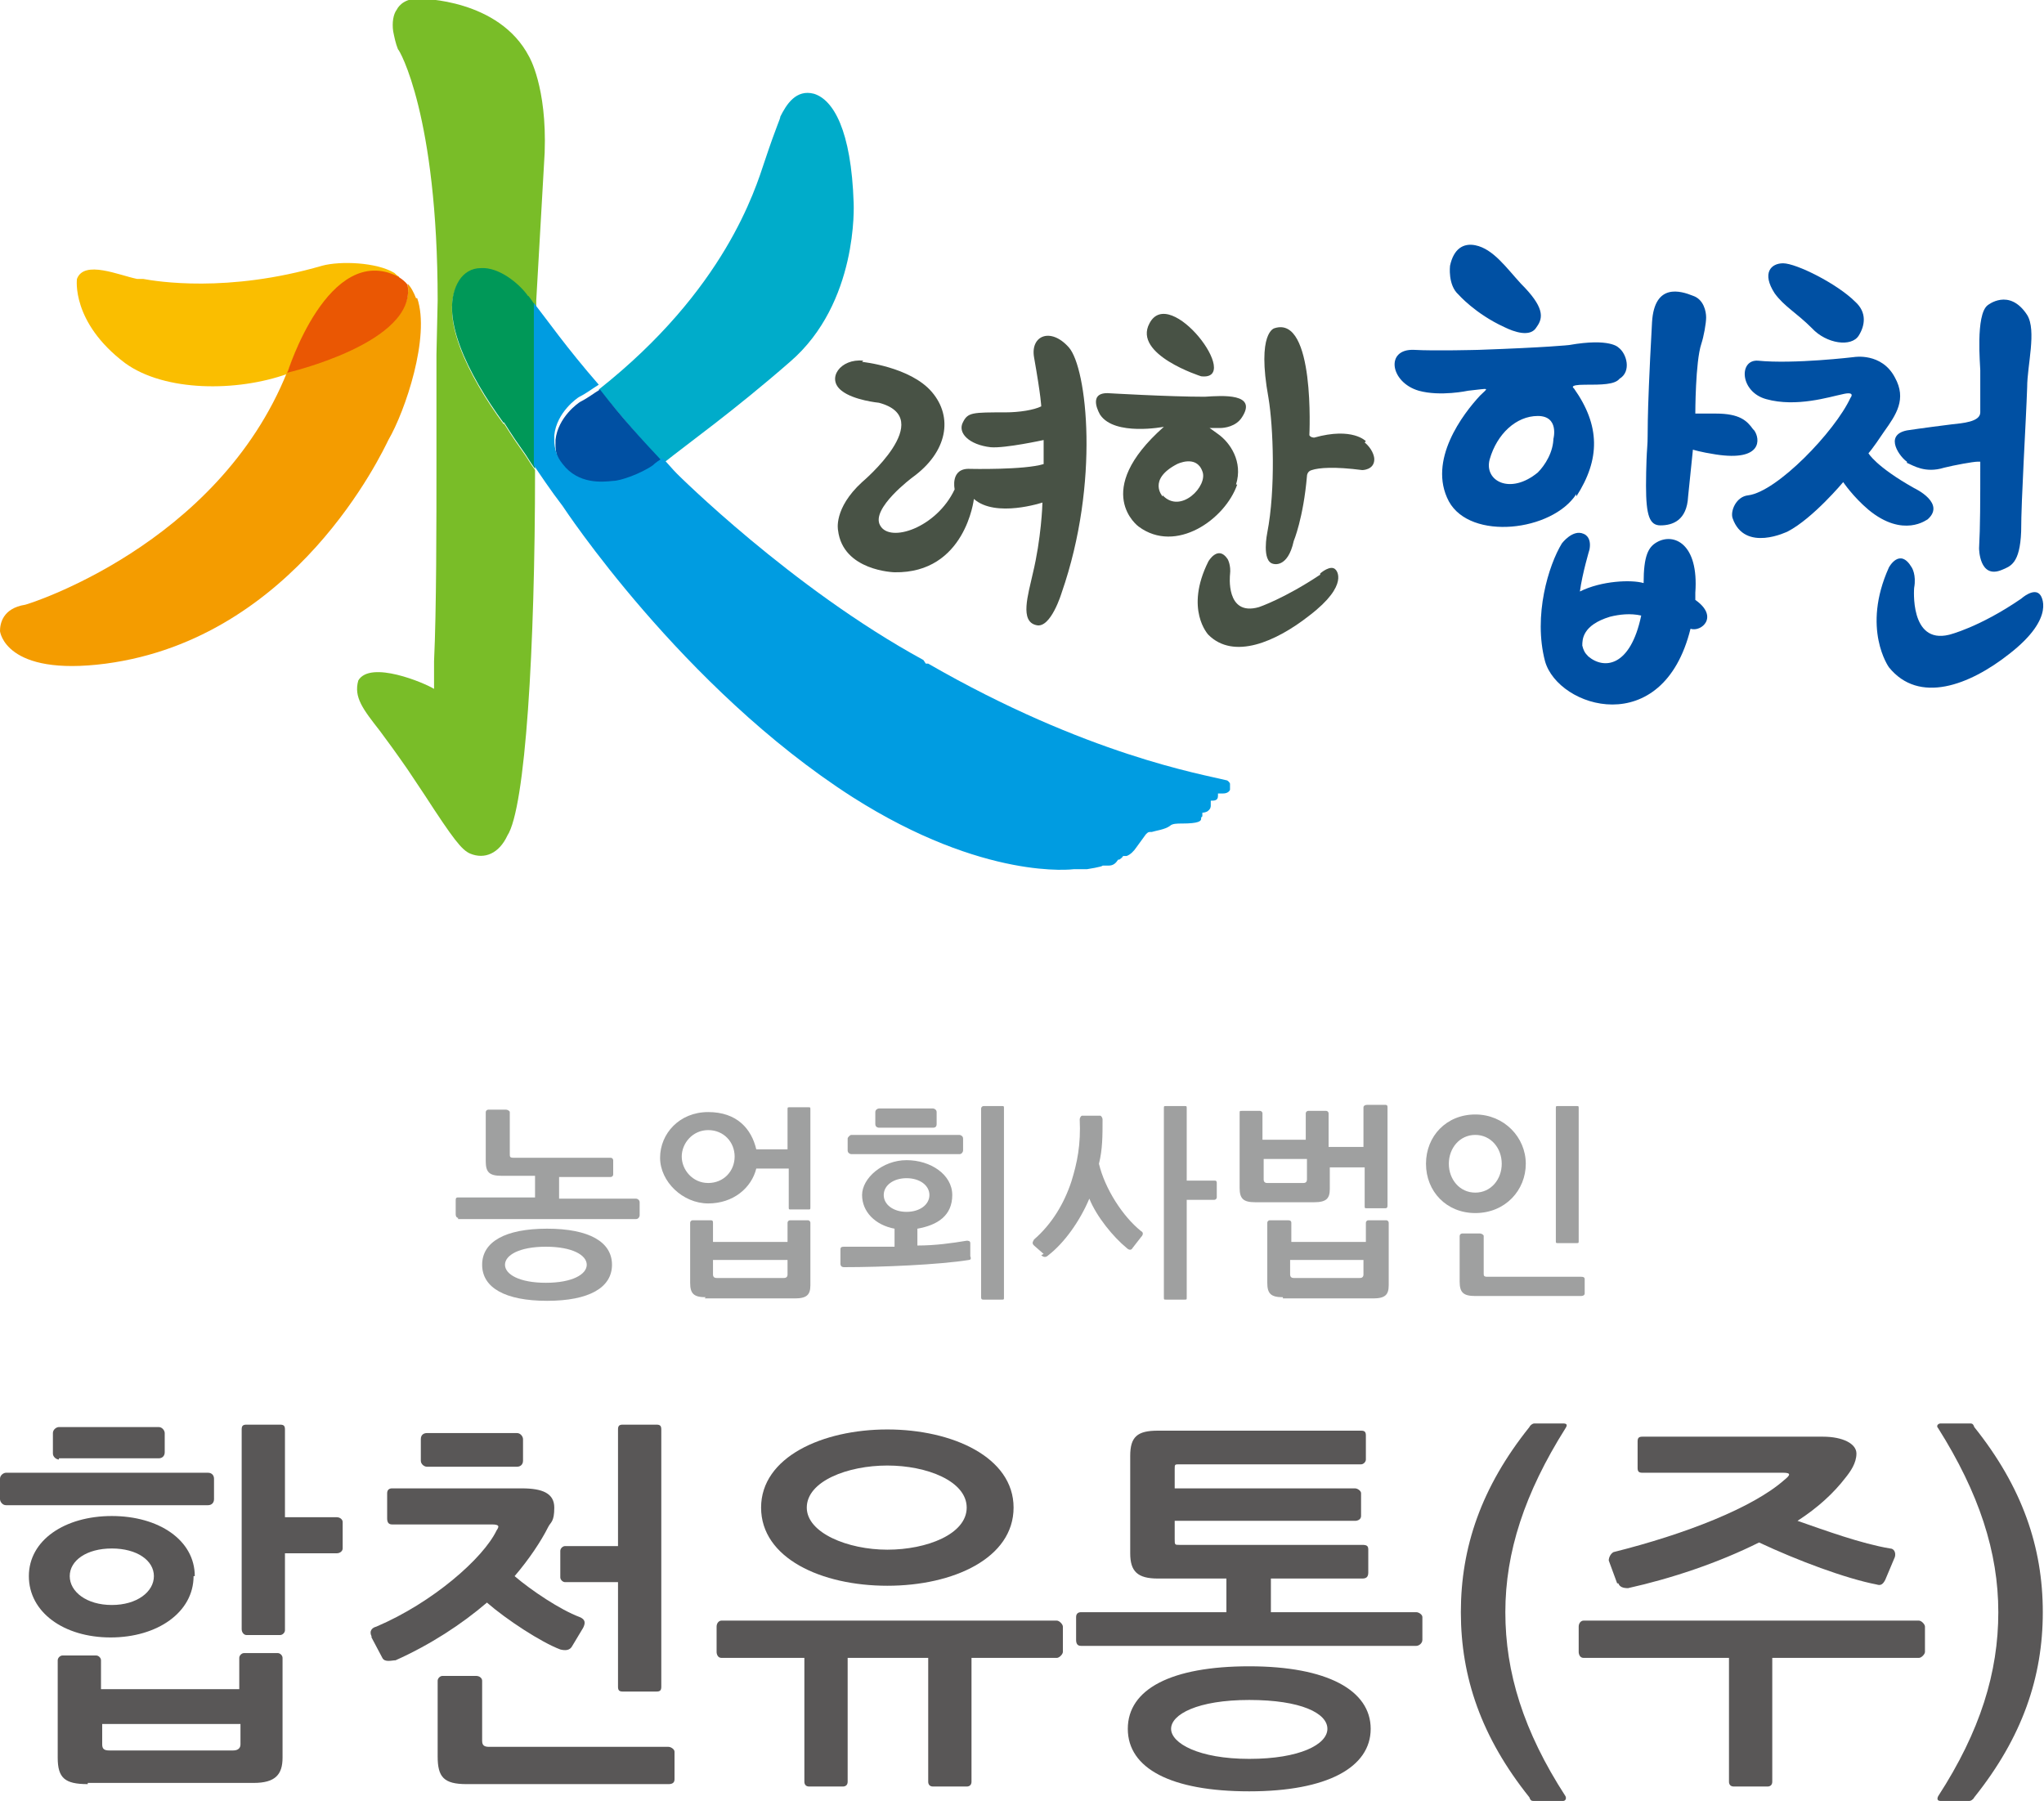 <?xml version="1.0" encoding="UTF-8"?>
<svg id="_레이어_1" data-name="레이어 1" xmlns="http://www.w3.org/2000/svg" version="1.1" viewBox="0 0 170 149.8">
  <defs>
    <style>
      .cls-1 {
        fill: #00acca;
      }

      .cls-1, .cls-2, .cls-3, .cls-4, .cls-5, .cls-6, .cls-7, .cls-8, .cls-9, .cls-10, .cls-11 {
        stroke-width: 0px;
      }

      .cls-2 {
        fill: #009858;
      }

      .cls-3 {
        fill: #ea5703;
      }

      .cls-4 {
        fill: #fabe00;
      }

      .cls-5 {
        fill: #f49c00;
      }

      .cls-6 {
        fill: #595757;
      }

      .cls-7 {
        fill: #009ce1;
      }

      .cls-8 {
        fill: #485245;
      }

      .cls-9 {
        fill: #9fa0a0;
      }

      .cls-10 {
        fill: #0050a3;
      }

      .cls-11 {
        fill: #79bd28;
      }
    </style>
  </defs>
  <g>
    <g>
      <path class="cls-1" d="M65,9.8s0,0,0,0c0,0,0,0,0,0,0,0,0,0,0,0Z"/>
      <path class="cls-8" d="M71.7,30.1s4,.4,5.8,2.5c1.8,2.1,1.3,5-1.6,7.1,0,0-3.5,2.6-2.7,4,.8,1.5,4.7.2,6.2-3,0,0-.4-1.8,1.3-1.7,0,0,4.5.1,6.1-.4v-2s-3.2.7-4.4.6c-1.8-.2-2.8-1.2-2.3-2.1.4-.8.8-.8,3.5-.8,1.2,0,2.4-.2,3-.5,0,0,0-.7-.6-4.1-.3-1.8,1.4-2.5,2.9-.8,1.5,1.7,2.6,11.2-.6,20.4,0,0-.9,3-2.1,2.7-1.4-.3-.7-2.5-.3-4.3.7-2.9.8-5.7.8-5.9,0,0-3.9,1.3-5.7-.3,0,0-.7,6.2-6.6,6.1,0,0-4.3-.1-4.7-3.5,0,0-.4-1.8,2-4,0,0,6.3-5.3,1.4-6.6,0,0-2.1-.2-3.1-1-1.3-1-.1-2.7,1.8-2.5Z"/>
      <path class="cls-8" d="M102.8,40.3c.6-1.9-.5-3.5-1.5-4.2-.4-.3-.7-.5-.7-.5,0,0,.4,0,.9,0,.3,0,1.3-.1,1.8-.9,1.3-2-1.6-1.8-3.1-1.7-3,0-8.1-.3-8.1-.3-1.7,0-.6,1.8-.6,1.8,1.2,1.8,5.3,1,5.3,1-6.1,5.4-2.1,8.3-2.1,8.3,3.1,2.3,7.2-.6,8.2-3.5ZM96.7,41.3s-1.3-1.4,1.2-2.7c0,0,1.6-.8,2.1.6.5,1.2-1.8,3.6-3.3,2ZM99.9,31.3c3.5.4-2.6-7.7-4.3-4.4-1.4,2.6,4.3,4.4,4.3,4.4ZM109.8,47.8c-3,2-5.1,2.7-5.1,2.7-2.8.8-2.4-2.7-2.4-2.7.1-.8-.2-1.3-.2-1.3-.8-1.2-1.6.2-1.6.2-2,4,0,6.1,0,6.1,2.1,2.1,5.6.6,8.4-1.6,3.4-2.6,2.2-3.8,2.2-3.8-.4-.5-1.3.3-1.3.3ZM113.6,36.7s-1.1-1.2-4.3-.3c0,0-.3,0-.4-.2,0,0,.5-10-2.9-8.9,0,0-1.5.3-.5,5.8.4,2.4.6,7.6-.1,11.2,0,0-.5,2.4.5,2.6,0,0,1.2.4,1.7-1.9,0,0,.8-1.9,1.1-5.4,0,0,0-.4.4-.5.6-.2,1.9-.3,4.2,0,0,0,1,0,1-.9,0-.3-.2-.9-.8-1.4Z"/>
      <path class="cls-11" d="M44.6,25.1s0,0,0,0v.5c-.4-.5-.7-.9-.7-.9-.7-1-2.4-2.4-3.9-2.3-.8,0-1.4.4-1.8,1-1.8,2.8.7,7.8,3.7,11.9,0,0,0,0,0-.1.2.3.6,1,1.6,2.4.3.4.5.8,1,1.5,0,14.9-.8,28.1-2.3,30.4,0,0,0,0,0,0h0c-.7,1.5-1.9,2-3.1,1.5-.7-.3-1.4-1.2-3.8-4.9l-1.4-2.1c-.9-1.3-1.7-2.4-2.3-3.2-1.4-1.8-2.2-2.8-1.8-4.2,1-1.7,5.5.2,6.3.7,0-.8,0-1.6,0-1.6v-.7c.2-4.2.2-11.4.2-16.7v-8.8c0,0,.1-4.5.1-4.5,0-15.4-3.2-20.9-3.3-20.9-.2-.5-.3-1-.4-1.5-.1-.7,0-1.4.3-1.8.2-.4.8-1,2-.9,0,0,6.5,0,9,4.8,0,0,1.5,2.5,1.3,8l-.7,12.3Z"/>
      <path class="cls-2" d="M44.6,25.5c-.4-.5-.6-.9-.7-.9-.7-1-2.4-2.4-3.9-2.3-.8,0-1.4.4-1.8,1-1.8,2.8.7,7.8,3.7,11.9,0,0,0,0,0-.1.2.3.6,1,1.6,2.4.3.4.5.8,1,1.5,0-4.1,0-9.5,0-13.5h0Z"/>
      <path class="cls-1" d="M55.2,38.5c2-1.6,5.8-4.3,10.5-8.4,5.7-4.9,5.3-13.1,5.3-13.2h0c-.2-6.1-1.7-8.6-3.3-9.1-1.5-.4-2.3.9-2.8,1.9,0,.2-.3.7-1.3,3.7-.8,2.4-3.3,10.7-13.8,19,1.8,2.1,3.6,4.3,5.3,6.1Z"/>
      <path class="cls-10" d="M48.3,33.4c-.2.1-1.9,1.3-2.1,3.2,0,.1,0,.3,0,.4,0,.7.2,1.4.7,2,1.3,1.7,3.3,1.5,4.2,1.4.6,0,2.3-.6,3.3-1.3.2-.2.5-.4.8-.6-1.7-1.8-3.6-3.9-5.3-6.1-.5.3-1,.7-1.6,1,0,0,0,0,0,0Z"/>
      <path class="cls-4" d="M33.2,23c-.1,0-.3-.2-.4-.3-1.5-.9-4.5-1-6-.6-7.9,2.3-13.8,1.3-14.9,1.1,0,0-.3,0-.3,0,0,0,0,0,0,0,0,0-.1,0-.2,0-1.5-.3-4.4-1.6-5,0,0,0-.5,3.6,4,7,3.3,2.4,9.3,2.4,13.5.9,0,0,3.4-10.9,9.2-8Z"/>
      <path class="cls-5" d="M34.6,24.8h0c-.2-.5-.4-.9-.7-1.2.8,4.8-10,7.3-10,7.3-5.8,14.5-21.7,19.4-21.8,19.4-1.9.3-2.1,1.6-2.1,2.2,0,0,.4,3.8,8.8,2.7,15.8-2.1,23-17.6,23.5-18.6,0,0,0,0,0,0,1.4-2.4,3.5-8.6,2.4-11.8Z"/>
      <path class="cls-3" d="M33.9,23.7c-.2-.3-.5-.5-.8-.7-5.8-2.9-9.2,8-9.2,8,0,0,10.8-2.5,10-7.3Z"/>
      <path class="cls-7" d="M77,55.2h.2c13.2,7.6,22.8,9.2,24.8,9.7.1,0,.3.2.3.3,0,0,0,.2,0,.3,0,0,0,.2,0,.2-.1.2-.3.3-.6.3,0,0-.2,0-.4,0,0,0,0,.2,0,.2h0c0,.4-.3.4-.6.4,0,0,0,.1,0,.2,0,0,0,.1,0,.2,0,.1,0,.3-.3.5,0,0-.2.1-.4.1,0,0,0,.1,0,.2,0,0,0,0,0,.1,0,0,0,0-.1.1,0,0,0,0,0,0,0,0,0,0,0,.1,0,.2-.2.4-1.6.4-.4,0-.8,0-1,.2-.4.3-1.2.4-1.5.5-.3,0-.3,0-.5.2,0,0-.8,1.1-.8,1.1-.2.3-.5.6-.8.7h-.3c0,.1-.3.3-.3.3h-.1c-.2.3-.4.5-.8.5h-.5c0,.1-1.3.3-1.3.3h-1.1c0,0-7.4,1-18.4-6-14.2-9.1-24.1-24.2-24.1-24.2-1-1.3-2-2.8-2.4-3.4,0-4.1,0-9.5,0-13.5h0c1.1,1.4,2.7,3.7,5.4,6.8-.5.3-1,.7-1.6,1,0,0,0,0,0,0-.2.1-1.9,1.3-2.1,3.2,0,.1,0,.3,0,.4,0,.7.2,1.4.7,2,1.3,1.7,3.3,1.5,4.2,1.4.6,0,2.3-.6,3.3-1.3.2-.2.5-.4.8-.6.4.4.8.9,1.2,1.3,0,0,9.5,9.5,20.5,15.5Z"/>
    </g>
    <path class="cls-10" d="M150.7,27.3c1.2,1.3,3.3,1.6,3.9.6.5-.8.7-1.9-.3-2.8-1.5-1.5-4.9-3.2-6-3.2-1,0-1.8.8-.7,2.5.8,1.1,1.8,1.6,3.1,2.9ZM158.6,38.5c.5.2,1.5.9,3.1.4.8-.2,2.4-.5,2.8-.5,0,0,.1,0,.2,0,0,3.3,0,5.4-.1,7.2,0,0,0,2.6,1.9,1.8.7-.3,1.5-.5,1.6-3.2,0-2.7.4-9,.5-12,0-1.8.8-4.7,0-6-1.5-2.3-3.3-.8-3.3-.8-1,.8-.6,5-.6,5.4,0,.5,0,1.1,0,1.6,0,.6,0,1.2,0,1.9,0,.8-1.5.9-2.4,1-2.4.3-3.7.5-3.7.5-2,.4-.5,2.3,0,2.6ZM160.2,43.3c1.8-1.4-1-2.7-1-2.7-3.2-1.8-3.8-2.9-3.8-2.9,0,0,.3-.3,1.3-1.8,1-1.4,1.9-2.7.9-4.5-1.1-2.1-3.4-1.7-3.4-1.7,0,0-5,.6-8,.3-1.6-.1-1.5,2.6.7,3.2,2.5.7,5.3-.2,6.3-.4,1.2-.3.7.3.7.3-1.3,2.8-6.1,7.8-8.5,8.1-1,.1-1.5,1.3-1.3,1.9,1,2.9,4.6,1.1,4.6,1.1,2.1-1.1,4.6-4.1,4.6-4.1,0,0,.8,1.2,2.1,2.3,2.9,2.4,4.9.8,4.9.8ZM169.7,49.5c-.5-.7-1.6.3-1.6.3-3.5,2.4-6,3-6,3-3.3.8-2.9-3.9-2.9-3.9.2-1.1-.2-1.7-.2-1.7-1-1.7-1.9,0-1.9,0-2.3,5.1,0,8.3,0,8.3,2.5,3.1,6.7,1.5,10-1.1,4-3.1,2.6-4.9,2.6-4.9Z"/>
    <path class="cls-10" d="M141,50c0-.4,0-.3,0-.7.3-4.1-1.8-5-3.2-4.2-.7.4-1.1,1.1-1.1,3.4-1-.3-3.5-.2-5.3.7.2-1.5.8-3.5.8-3.5.2-1.1-.5-1.3-.5-1.3-.9-.4-1.8.8-1.8.8-1.1,1.8-2.4,6-1.4,9.8,1.1,3.9,9.8,6.6,12.1-2.7.9.3,2.4-1,.4-2.4ZM132.1,54.6c-.3-.3-.4-.5-.5-.9,0-.5,0-1.7,2.3-2.4.8-.2,1.7-.3,2.6-.1-.9,4.3-3.1,4.5-4.4,3.4ZM125.1,27.2c.8.4,2.2.9,2.7,0,.6-.8.6-1.7-1.3-3.6-1.2-1.3-2.3-2.9-3.8-3.2-1-.2-1.8.3-2.1,1.7,0,0-.2,1.6.7,2.4,0,0,1.4,1.6,3.8,2.7ZM131.1,41.3c2-3.1,2-5.9-.2-9,0,0-.5-.3.9-.3,1.4,0,2.5,0,2.9-.5,1-.6.6-2.1-.1-2.6,0,0-.7-.8-4.1-.2,0,0-1.8.2-7.5.4,0,0-3.7.1-5.4,0-2.4-.1-2,2.7.4,3.4,1.8.5,4.1,0,4.1,0,1.9-.2,1.7-.3,1,.4-1.4,1.5-4.4,5.4-2.6,8.8,1.8,3.3,8.6,2.5,10.6-.6ZM129.2,36.4c0,1.2-.7,2.3-1.3,2.9-2.3,1.9-4.5.7-4-1.1.6-2.1,2.2-3.6,4-3.6s1.3,1.9,1.3,1.9ZM145.8,35.7c-.5-.7-1.1-1.3-3.1-1.3h-1.7s0-4.3.5-5.8c.2-.6.4-1.7.4-2.2,0-.5-.2-1.5-1.1-1.8-1-.4-3.2-1.1-3.4,2.2-.5,9.1-.3,9.1-.4,10.4-.1,1.3-.1,3.2-.1,3.2,0,2.5.3,3.3,1.2,3.3,1,0,2.2-.4,2.3-2.4l.4-3.9s.6.2,1.9.4c3.9.6,3.7-1.3,3.2-2Z"/>
  </g>
  <g>
    <path class="cls-9" d="M38.1,101.3c-.1,0-.2-.1-.2-.3v-1.1c0-.2,0-.3.2-.3h6.4v-1.8h-2.8c-1,0-1.3-.3-1.3-1.2v-4.1c0-.1.1-.2.2-.2h1.5c.1,0,.3.1.3.2v3.5c0,.2,0,.3.3.3h8.1c.1,0,.2.1.2.2v1.2c0,.1-.1.2-.2.2h-4.3v1.8h6.4c.1,0,.3.1.3.3v1.1c0,.1-.1.3-.3.3h-14.8ZM45.5,108.2c-3.5,0-5.4-1.1-5.4-3s1.9-3,5.4-3,5.4,1.1,5.4,3-1.9,3-5.4,3ZM42,105.2c0,.8,1.2,1.5,3.4,1.5s3.4-.7,3.4-1.5-1.2-1.5-3.4-1.5-3.4.7-3.4,1.5Z"/>
    <path class="cls-9" d="M65.8,100.6c-.2,0-.2,0-.2-.2v-3.2h-2.7c-.4,1.6-1.9,2.9-4,2.9s-4-1.8-4-3.8,1.6-3.8,4-3.8,3.6,1.4,4,3.1h2.6v-3.3c0-.2,0-.2.2-.2h1.5c.2,0,.2,0,.2.2v8.1c0,.2,0,.2-.2.2h-1.5ZM58.9,94c-1.3,0-2.2,1.1-2.2,2.2s.9,2.2,2.2,2.2,2.2-1,2.2-2.2-.9-2.2-2.2-2.2ZM58.7,107.9c-1,0-1.3-.3-1.3-1.2v-5c0-.1.1-.2.2-.2h1.5c.1,0,.2,0,.2.2v1.6h6.2v-1.6c0-.1.1-.2.2-.2h1.5c.1,0,.2.1.2.2v5.2c0,.8-.3,1.1-1.3,1.1h-7.5ZM65.5,104.8h-6.2v1.2c0,.2.1.3.3.3h5.6c.2,0,.3-.1.3-.3v-1.2Z"/>
    <path class="cls-9" d="M74.4,103.7v-1.5c-1.6-.3-2.7-1.4-2.7-2.8s1.7-2.9,3.7-2.9,3.8,1.2,3.8,2.9-1.2,2.5-2.9,2.8v1.4c1.5,0,2.9-.2,4.1-.4.1,0,.3,0,.3.2v1.1c.1.2,0,.3-.1.3-2.5.4-7.2.6-10.4.6-.2,0-.3-.1-.3-.3v-1.1c0-.2,0-.3.3-.3,1.3,0,2.7,0,4.2,0ZM70.8,96c-.1,0-.3-.1-.3-.3v-1c0-.1.2-.3.3-.3h9c.1,0,.3.1.3.3v1c0,.1-.1.3-.3.3h-9ZM73.1,93.8c0,0-.3,0-.3-.3v-1c0-.2.2-.3.3-.3h4.5c.1,0,.3.1.3.3v1c0,.2-.1.3-.3.3h-4.5ZM73.5,99.4c0,.8.8,1.4,1.9,1.4s1.9-.6,1.9-1.4-.8-1.4-1.9-1.4-1.9.6-1.9,1.4ZM83.5,107.9c0,.2,0,.2-.2.2h-1.5c-.1,0-.2,0-.2-.2v-15.7c0-.1.1-.2.2-.2h1.5c.2,0,.2,0,.2.2v15.7Z"/>
    <path class="cls-9" d="M86.8,104.3l-.8-.7c-.2-.2-.1-.3,0-.5,1.5-1.3,2.5-3,3.1-4.8.5-1.6.8-3.1.7-5.2,0-.1.1-.3.2-.3h1.5c.1,0,.2.2.2.3,0,1.4,0,2.5-.3,3.7.5,2.1,2,4.4,3.5,5.6.2.1.2.3,0,.5l-.7.9c-.1.2-.3.2-.5,0-1.1-.9-2.5-2.6-3.1-4.1-.8,1.9-2.1,3.7-3.4,4.7-.2.2-.4.2-.6,0ZM98.7,99.8v8.1c0,.2,0,.2-.2.2h-1.5c-.2,0-.2,0-.2-.2v-15.7c0-.2,0-.2.2-.2h1.5c.2,0,.2,0,.2.2v6h2.3c.1,0,.2,0,.2.2v1.2c0,.1-.1.2-.2.2h-2.3Z"/>
    <path class="cls-9" d="M104.4,100c-1,0-1.3-.3-1.3-1.2v-6.2c0-.2,0-.2.2-.2h1.5c.1,0,.2.1.2.2v2.2h3.6v-2.2c0-.1.1-.2.2-.2h1.5c.1,0,.2.1.2.2v2.8h2.9v-3.3c0-.1.1-.2.3-.2h1.5c.1,0,.2,0,.2.2v8.1c0,.2,0,.3-.2.3h-1.5c-.2,0-.2,0-.2-.2v-3.2h-2.9v1.8c0,.8-.3,1.1-1.3,1.1h-4.9ZM108.7,96.4h-3.6v1.7c0,.2.1.3.3.3h3c.2,0,.3-.1.3-.3v-1.7ZM106.7,107.9c-1,0-1.3-.3-1.3-1.2v-5c0-.1.1-.2.2-.2h1.5c.1,0,.3,0,.3.2v1.6h6.2v-1.6c0-.1.1-.2.2-.2h1.5c.1,0,.2.1.2.2v5.2c0,.8-.3,1.1-1.3,1.1h-7.5ZM113.5,104.8h-6.2v1.2c0,.2.1.3.3.3h5.5c.2,0,.3-.1.3-.3v-1.2Z"/>
    <path class="cls-9" d="M122.7,100.9c-2.4,0-4.1-1.8-4.1-4.1s1.7-4.1,4.1-4.1,4.2,1.9,4.2,4.1-1.7,4.1-4.2,4.1ZM122.7,94.4c-1.3,0-2.2,1.1-2.2,2.4s.9,2.4,2.2,2.4,2.2-1.1,2.2-2.4-.9-2.4-2.2-2.4ZM122.7,107.8c-1,0-1.3-.3-1.3-1.2v-3.8c0-.1.1-.2.2-.2h1.5c.1,0,.3.1.3.2v3.1c0,.2,0,.3.3.3h7.8c.1,0,.3,0,.3.2v1.2c0,.1-.1.2-.3.2h-8.8ZM131.3,103.2c0,.2,0,.2-.2.2h-1.5c-.2,0-.2,0-.2-.2v-11c0-.2,0-.2.2-.2h1.5c.2,0,.2,0,.2.2v11Z"/>
    <path class="cls-6" d="M.5,125.2c-.3,0-.5-.3-.5-.5v-1.7c0-.3.3-.5.5-.5h16.8c.3,0,.5.2.5.5v1.7c0,.3-.2.5-.5.5H.5ZM16.1,131.1c0,3-3,5.1-6.9,5.1s-6.8-2.1-6.8-5.1,3-5,6.9-5,6.9,2,6.9,5ZM4.9,121.4c-.2,0-.5-.2-.5-.5v-1.7c0-.3.3-.5.5-.5h8.3c.3,0,.5.3.5.5v1.6c0,.3-.2.5-.5.5H4.9ZM7.3,148.4c-1.9,0-2.5-.5-2.5-2.2v-8.1c0-.2.2-.4.4-.4h2.8c.2,0,.4.2.4.4v2.4h11.5v-2.6c0-.2.2-.4.4-.4h2.8c.2,0,.4.2.4.4v8.3c0,1.4-.6,2.1-2.4,2.1H7.3ZM5.8,131.1c0,1.3,1.4,2.4,3.5,2.4s3.5-1.1,3.5-2.4-1.4-2.3-3.5-2.3-3.5,1-3.5,2.3ZM20,143.4h-11.5v1.7c0,.4.2.5.6.5h10.3c.4,0,.6-.2.6-.5v-1.7ZM23.7,129.3v6.3c0,.2-.2.4-.4.4h-2.8c-.2,0-.4-.2-.4-.5v-16.6c0-.3.1-.4.4-.4h2.8c.3,0,.4.1.4.4v7.3h4.3c.3,0,.5.2.5.4v2.2c0,.2-.2.4-.5.4h-4.3Z"/>
    <path class="cls-6" d="M30.9,136.1c-.2-.4,0-.7.4-.8,4.7-2,8.9-5.7,10-8,.2-.3.3-.5-.4-.5h-8.3c-.3,0-.4-.2-.4-.5v-2.1c0-.3.2-.4.4-.4h10.8c1.7,0,2.7.4,2.7,1.6s-.3,1.2-.5,1.6c-.6,1.2-1.6,2.7-2.8,4.1,1.4,1.2,3.8,2.8,5.4,3.4.5.2.5.5.3.9l-.9,1.5c-.2.4-.6.4-1,.3-1.6-.6-4.5-2.5-6.1-3.9-2.1,1.8-4.7,3.5-7.6,4.8-.3,0-.9.2-1.1-.2l-.9-1.7ZM35.5,122c-.2,0-.5-.2-.5-.5v-1.8c0-.4.3-.5.5-.5h7.5c.3,0,.5.3.5.5v1.8c0,.3-.2.5-.5.5h-7.5ZM38.8,148.4c-1.9,0-2.4-.6-2.4-2.3v-6.3c0-.2.2-.4.4-.4h2.8c.3,0,.5.2.5.4v5c0,.4.2.5.6.5h14.9c.2,0,.5.2.5.4v2.3c0,.3-.2.4-.5.4h-16.8ZM46.6,129c0-.2.2-.4.4-.4h4.4v-9.7c0-.3.1-.4.4-.4h2.8c.3,0,.4.1.4.4v21.4c0,.3-.1.4-.4.4h-2.8c-.3,0-.4-.1-.4-.4v-8.7h-4.4c-.2,0-.4-.2-.4-.4v-2.2Z"/>
    <path class="cls-6" d="M80.8,137.9v10.3c0,.3-.2.4-.4.4h-2.8c-.3,0-.4-.2-.4-.4v-10.3h-6.7v10.3c0,.3-.2.4-.4.4h-2.8c-.3,0-.4-.2-.4-.4v-10.3h-6.9c-.3,0-.4-.3-.4-.5v-2.1c0-.3.2-.5.4-.5h27.9c.2,0,.5.3.5.5v2.1c0,.2-.3.5-.5.5h-6.9ZM63.3,125.4c0-4.2,5.1-6.5,10.5-6.5s10.5,2.3,10.5,6.5-5,6.5-10.5,6.5-10.5-2.3-10.5-6.5ZM67.1,125.4c0,2.1,3.4,3.5,6.7,3.5s6.6-1.3,6.6-3.5-3.3-3.5-6.6-3.5-6.7,1.3-6.7,3.5Z"/>
    <path class="cls-6" d="M94,121.1c0-1.6.6-2.1,2.3-2.1h16.9c.3,0,.4.1.4.4v2c0,.2-.2.4-.4.4h-15.1c-.4,0-.4,0-.4.4v1.6h15c.2,0,.5.2.5.4v1.9c0,.3-.3.4-.5.4h-15v1.5c0,.5,0,.5.4.5h15.2c.4,0,.5.1.5.4v1.9c0,.4-.2.5-.5.5h-7.6v2.8h12.1c.2,0,.5.2.5.4v1.9c0,.3-.3.5-.5.5h-27.9c-.3,0-.4-.2-.4-.5v-1.9c0-.3.2-.4.4-.4h12.1v-2.8h-5.7c-1.7,0-2.3-.6-2.3-2.1v-8ZM103.9,149c-6.5,0-10.1-1.9-10.1-5.2s3.6-5.2,10.1-5.2,10.1,2,10.1,5.2-3.6,5.2-10.1,5.2ZM97.4,143.8c0,1.2,2.3,2.5,6.5,2.5s6.5-1.2,6.5-2.5-2.2-2.4-6.5-2.4-6.5,1.2-6.5,2.4Z"/>
    <path class="cls-6" d="M127.6,149.8c-.2,0-.3,0-.4-.3-4-5-5.7-10-5.7-15.4s1.7-10.4,5.7-15.4c.1-.2.3-.3.4-.3h2.4c.3,0,.4.1.2.4-3.4,5.4-5,10.3-5,15.3s1.5,9.9,5,15.3c.1.2,0,.4-.2.4h-2.4Z"/>
    <path class="cls-6" d="M147.4,137.9v10.3c0,.3-.2.4-.4.4h-2.8c-.3,0-.4-.2-.4-.4v-10.3h-12.1c-.3,0-.4-.3-.4-.5v-2.1c0-.3.2-.5.4-.5h27.9c.2,0,.5.3.5.5v2.1c0,.2-.3.5-.5.5h-12.1ZM134.5,131.7l-.7-1.9c0-.3.2-.6.4-.7,6-1.5,11.6-3.7,14.2-6,.5-.4.6-.6-.1-.6h-11.7c-.3,0-.4-.1-.4-.4v-2.2c0-.3.1-.4.4-.4h15c1.7,0,2.8.6,2.8,1.4s-.5,1.5-.9,2c-1,1.3-2.3,2.5-4,3.6,2.3.8,5.3,1.9,7.7,2.3.3,0,.5.3.4.7l-.8,1.9c-.2.4-.4.5-.7.4-2.6-.5-6.6-2-9.8-3.5-3.4,1.7-7.3,3-10.9,3.8-.4,0-.7-.1-.8-.4Z"/>
    <path class="cls-6" d="M163.8,149.8h-2.4c-.3,0-.3-.2-.2-.4,3.5-5.4,5-10.3,5-15.3s-1.6-9.9-5-15.3c-.2-.2,0-.4.2-.4h2.4c.2,0,.3,0,.4.3,4,5,5.7,10,5.7,15.4s-1.7,10.4-5.7,15.4c-.1.2-.3.3-.4.3Z"/>
  </g>
</svg>